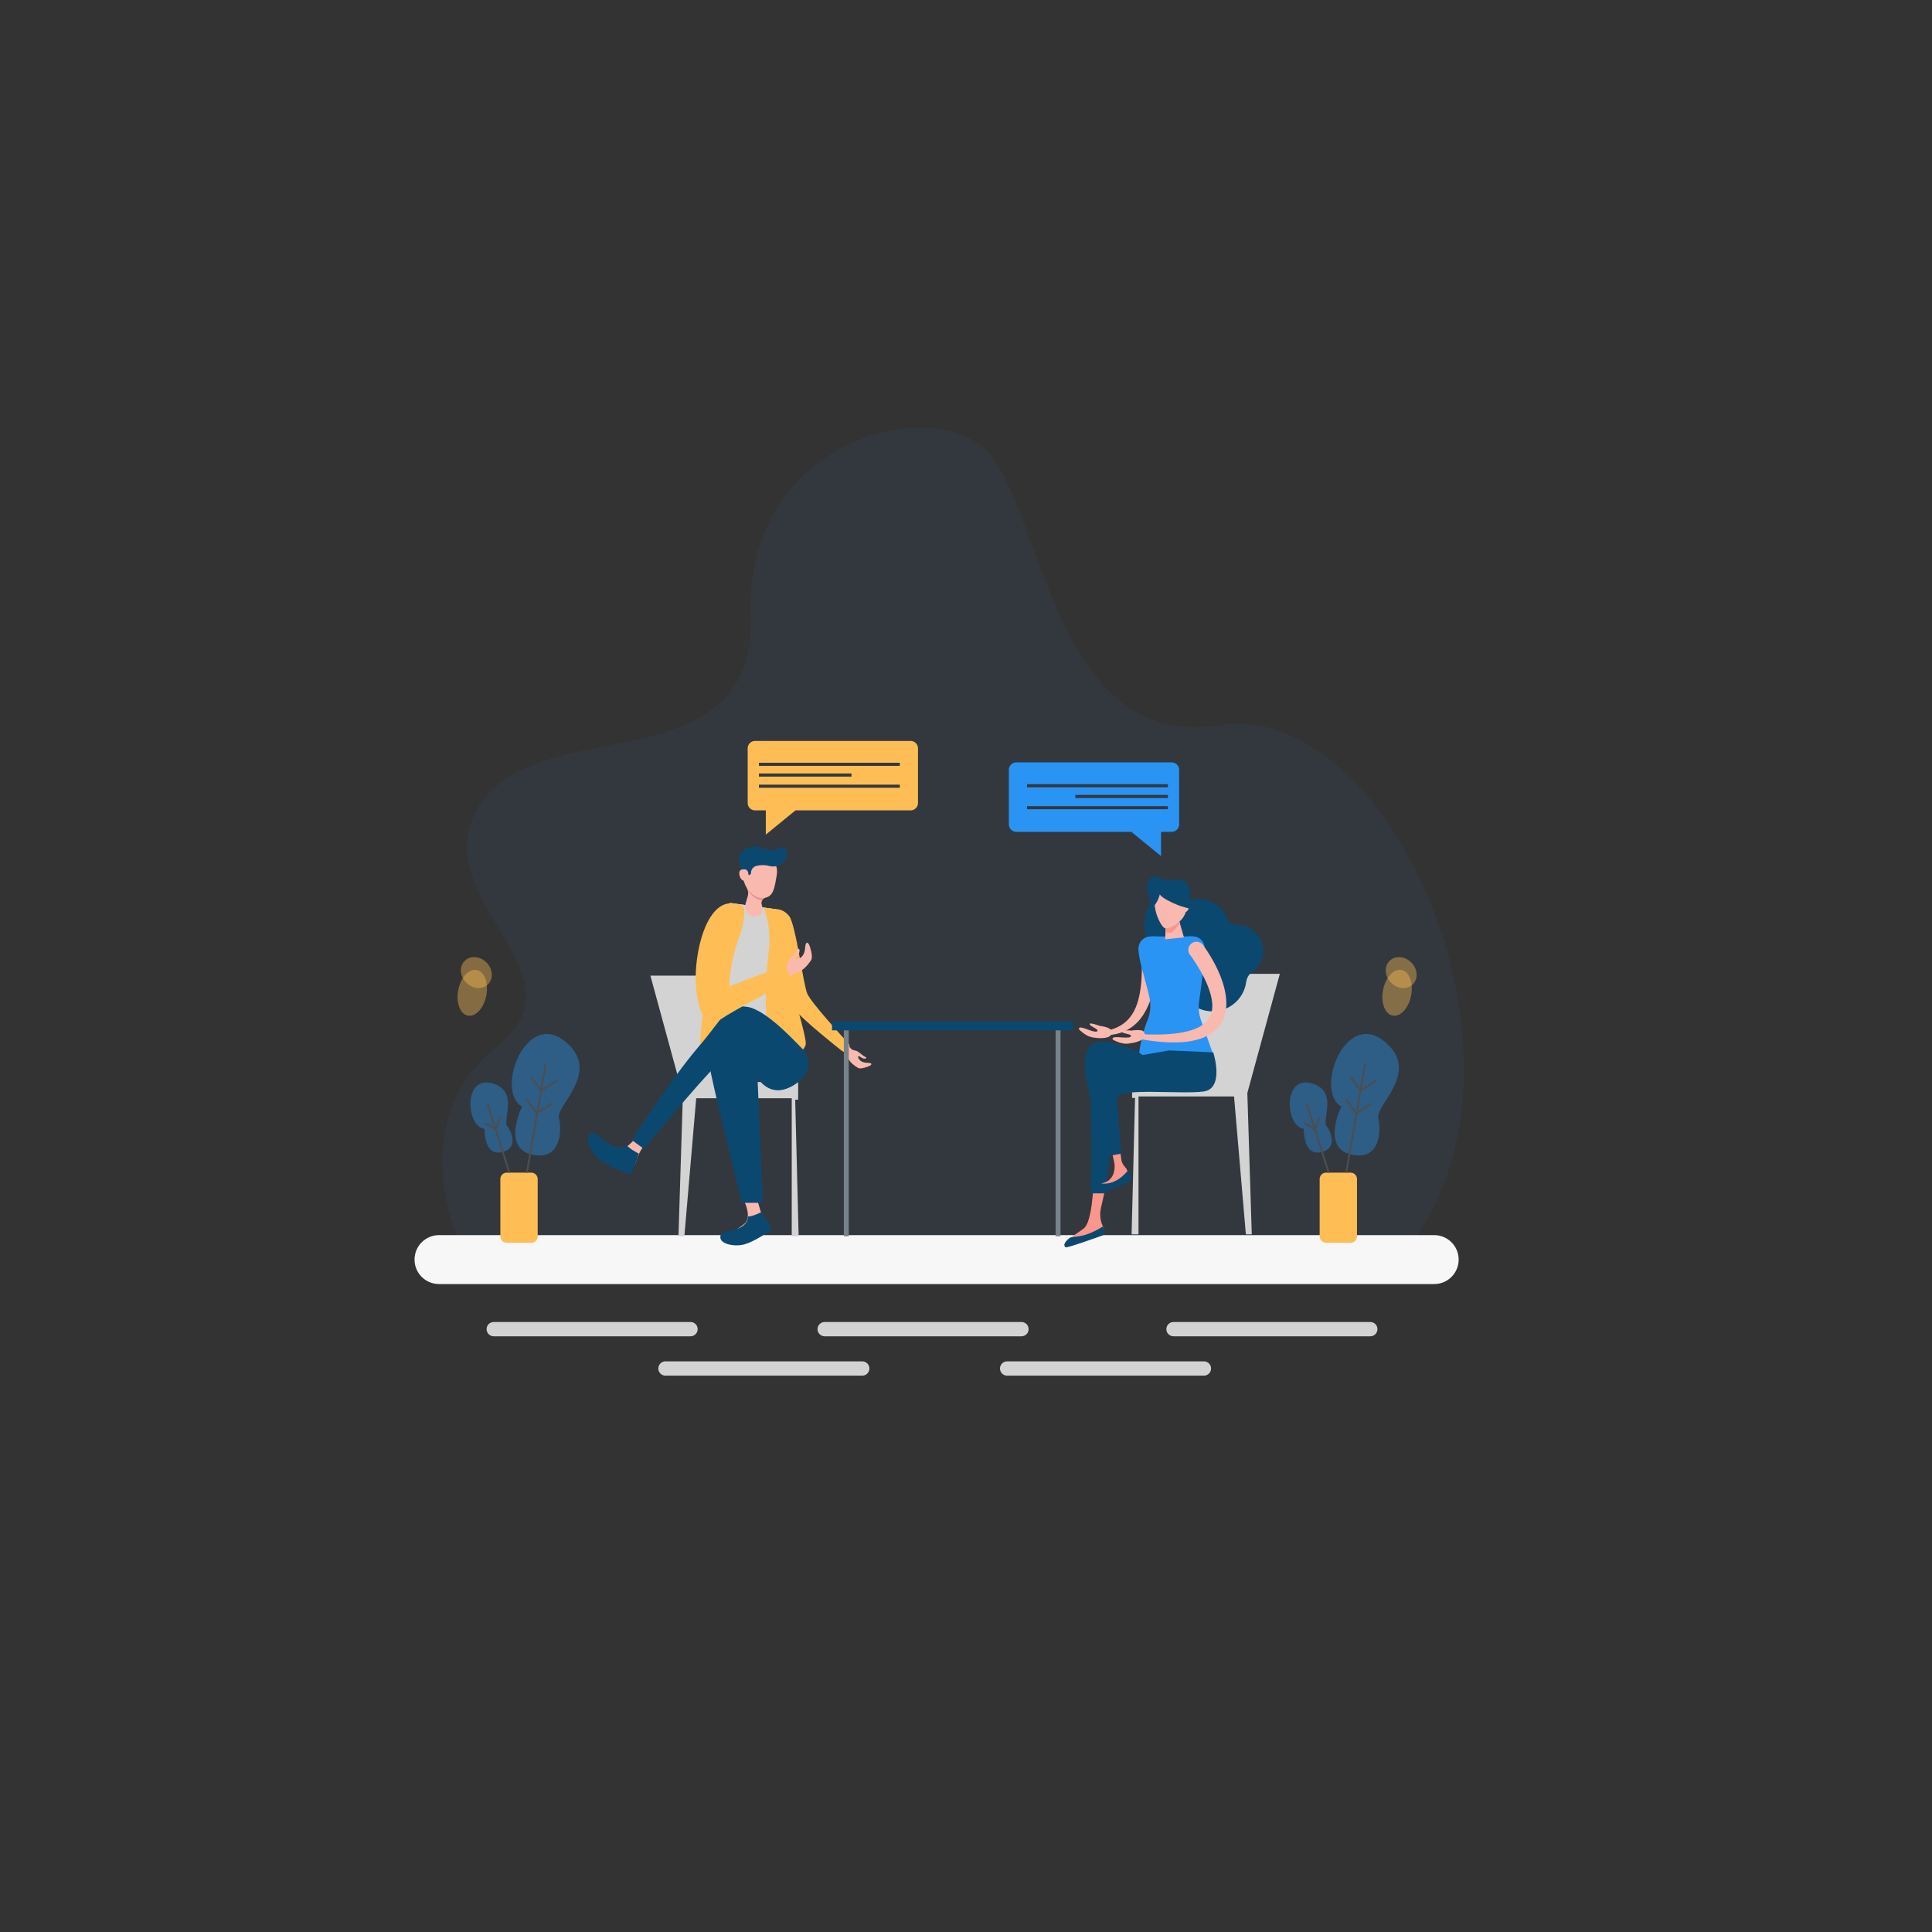 <svg xmlns="http://www.w3.org/2000/svg" viewBox="0 0 1080 1080" id="business-interview"><rect x="0" y="0" width="1080" height="1080" fill="#333333" stroke="none"/><path fill="#2a94f4" d="M256.73 694.27s-31.78-67.47 21.11-109.19c52.89-41.73-44.11-84.09-9.11-135.91s154-9.82 151-105.82 97-122 130-93S587.27 420.7 682 405.53C776.73 390.35 865.73 590.65 789.73 694l-533 .27z" opacity=".06"></path><path fill="#f7f7f7" d="M815.4 704.12c0 7.55-6.12 13.68-13.68 13.68H245.41c-7.55 0-13.68-6.12-13.68-13.68 0-7.55 6.12-13.68 13.68-13.68h556.32c7.55.01 13.67 6.13 13.67 13.68z"></path><path fill="#d3d3d3" d="m381.74 612-18.17-66.62h48.46v59.47h34.14v9.91h-1.65l1.92 76.26h-3.85v-77.09h-53.41l-6.61 77.09h-3.3z"></path><path fill="#fab9af" d="M482.63 590.18c-1.42-1.01-2.73-2.18-3.33-2.52-.25-.14-1.04-.32-1.26-.39-.66-.2-1.71-.4-2.17-.92l-1.95-2.14c-.93-1.05-2.14-1.4-3.19-.47-1.14 1-.8 2.43.33 3.44l1.34 1.52c.9.81 1.35 1.95 1.85 3.06 1.02 2.25 3.31 3.94 5.28 5.13 1.24.74 3.11.22 5.56-.62 1.2-.41 2.95-1.41 1.45-1.97-1.26-.47-5.05.55-6.73-2.94-.08-.17-.26-.63-.09-.79.51-.48 1.63.6 2.38.94 1.05.48 1.89.32 2.16-.07.27-.4-.62-.54-1.63-1.26z"></path><path fill="#ffbe55" d="M429.26 513.52s3.13 37.6 14.37 50.29c6.78 7.65 23.34 20.76 27.18 23.77.49.38 1.17.4 1.68.04.32-.23.69-.51 1.01-.79.32-.28.7-.7 1.03-1.09.56-.65.53-1.62-.05-2.25-4.3-4.68-21.17-23.2-23.22-28.07-2.35-5.59-6.4-38.56-10.12-43.34-3.72-4.78-10.86-5.82-11.88 1.44z"></path><path fill="#fab9af" d="m443.45 575.64-9.58-67.35-25.86-3.54-13.45 70.4z"></path><path fill="#d3d3d3" d="m444.44 573.92-10.57-65.63-25.86-3.55-13.9 69.3c-.26 1.3.58 2.57 1.89 2.81 4.81.91 16.43 2.82 29.42 2.82 9.7 0 15.15-1.89 17.63-3.08a2.49 2.49 0 0 0 1.39-2.67z"></path><path fill="#ffbe55" d="M416.09 508.83c0 4.73-.86 9.41-2.47 13.85-3.16 8.69-7.9 25.13-5.08 39.61 4.05 20.85 9.27 29.28 2.51 34.14-6.76 4.86-19.72-3.25-20.09-5.95-.37-2.7 2.52-35.91 5.8-50.3s12.48-35.07 12.48-35.07l3.9.42a3.33 3.33 0 0 1 2.95 3.3zM426.86 507.33s4.48 9.69 2.92 23.62c-1.56 13.92-5.19 56.33 7.48 62.73 4.01 2.03 13.18-6.95 13.18-10.28s-3.06-14.48-5.96-24.62-9.88-50.38-9.88-50.38l-7.74-1.07z"></path><path fill="#fab9af" d="M423.25 477.29c-5.77 0-7.92 4.11-8.03 11.71-.04 2.85 1.24 5.67 2.27 7.47.77 1.34.98 2.92.54 4.4l-1.27 4.29c-.86 3.98 1.03 6.16 3.82 6.95 1.38.39 3.04.09 4.24-.69 1.43-.93 1.55-2.92 1.29-4.61l-.33-1.22c-.44-1.65.51-3.42 2.18-3.79 4.44-.97 5.08-5.6 6.27-12.8 1.23-7.5-5.21-11.71-10.98-11.71z"></path><path fill="#0b4870" d="m436.68 473.96-3.31 1.01a6.49 6.49 0 0 1-3.73.02l-6.61-1.92c-4 0-10.61 2.26-9.78 8.04l.74 4.08c.29 1.63 1.66 2.85 3.31 2.99.15.56.67.96 1.25.96.72 0 1.3-.58 1.3-1.29 0-1.84 1.29-3.41 3.09-3.82 2.2-.49 4.56-.61 7.02.05 4.59 1.23 9.43-1.61 9.89-6.35.03-.3.04-.6.04-.91.01-1.91-1.57-3.31-3.21-2.86z"></path><path fill="#fab9af" d="M418.39 489.14c0 1.76-.66 3.19-2.35 3.19-1.7 0-2.79-2.42-2.79-4.18 0-1.76 1.09-2.2 2.79-2.2s2.35 1.43 2.35 3.19z"></path><path fill="#e8948b" d="M417.69 496.88s4.31 5.93 9.67 5.12c0 0-1.11.53-1.38 1.4 0 0-5.09-.38-8.29-6.52z"></path><path fill="#fab9af" d="m365.65 632.53-6.25 8.73a23.42 23.42 0 0 0-3.02 5.78l-1.15 3.24c-.95 2.66-4.17 3.67-6.47 2.03-5.95-4.25-16.15-11.47-18.78-13.33-.43-.3-.65-.89-.38-1.35 1.59-2.71 8.16 3.23 15.25 5.03 5.4 1.37 12.61-8.83 15.24-13.64 1-1.82 3.41-2.26 5-.92a3.28 3.28 0 0 1 .56 4.43z"></path><path fill="#0b4870" d="M449.19 586.85c-1.23-.62-19.69-22.16-31.39-24-11.69-1.85-12.92 5.54-27.69 22.77-14.77 17.23-36.93 51.7-36.93 51.7l6.77 4.92s31.39-38.16 41.23-47.39c9.85-9.23 13.85-11.39 16.92-2.77 3.08 8.62 10.46 23.39 25.23 14.77 14.78-8.61 5.86-20 5.86-20z"></path><path fill="#fab9af" d="m421.54 664.94 3.7 12.28c.16.54.41 1.06.72 1.53l2.62 3.89c1.66 2.47.47 5.85-2.38 6.72 0 0-5.29 1.86-10.74 3.65-5.58 1.83-12.6.3-12.6-1.17 0-3.27 3.05-.67 8.16-4.09 1.71-1.14 3.48-2.34 5.05-3.58 4.4-3.45.56-12.19-2.13-17.11-.97-1.77.06-3.97 2.03-4.39l1.27-.27c1.89-.39 3.75.71 4.3 2.54z"></path><path fill="#0b4870" d="M411.65 581.31s-18.46-1.23-14.15 19.08 17.23 72 17.23 72h11.69l-3.08-72.62c0 .01-9.23-18.46-11.69-18.46zM425.4 677.67s-4.62 2.36-7.34 2.4c0 0 .84 4.09-5.62 6.74-6.46 2.66-9.77 1-9.77 4.86 0 3.85 8.26 5.51 13.77 3.85 5.51-1.65 12.66-6.61 14.32-7.71 1.64-1.1-5.36-10.14-5.36-10.14zM357.05 644.85s-5.08-2.5-6.88-4.86c0 0-3.03 3.4-9.56-.52s-7.24-7.89-10.61-5.38.57 10.81 5.6 14.55 14.03 6.77 16.07 7.5c2.04.73 5.38-11.29 5.38-11.29z"></path><path fill="#ffbe55" d="M409 505s-9 25-8 41 .99 29.05-8.01 19.02S390 504 409 505"></path><path fill="#fab9af" d="M444.78 532.41c-1.43 1.76-3.05 3.37-3.54 4.13-.21.32-.5 1.33-.6 1.61-.31.84-.65 2.2-1.36 2.75l-2.94 2.37c-1.44 1.12-1.99 2.66-.87 4.1 1.21 1.56 3.09 1.23 4.5-.15l2.08-1.62c1.13-1.11 2.65-1.6 4.12-2.16 3.01-1.14 5.39-3.99 7.1-6.46 1.07-1.55.53-4.02-.36-7.28-.44-1.6-1.6-3.95-2.45-2.04-.71 1.6.32 6.61-4.37 8.51-.23.09-.84.29-1.03.06-.58-.7.91-2.07 1.42-3.02.71-1.33.56-2.44.08-2.81-.5-.4-.76.76-1.78 2.01z"></path><path fill="#ffbe55" d="M389.96 558.09s2.21 18.87 12.62 11.89C413 563 432 554 437 550l5-4-3.09-6.53-48.95 18.62z"></path><path fill="#d3d3d3" d="m697.27 611 18.17-66.62h-48.45v59.47h-34.14v9.91h1.65l-1.93 76.26h3.86v-77.09h53.41l6.61 77.09h3.3z"></path><ellipse cx="651.37" cy="517.02" fill="#0b4870" rx="11.77" ry="15.18"></ellipse><path fill="#0b4870" d="M654.19 518.59c.19-8.4 6.99-15.47 15.38-15.95 7.44-.43 13.87 4.14 16.28 10.65.84 2.28 3.08 3.77 5.51 3.73 1.01-.02 2.05.08 3.11.29 6.15 1.26 10.93 6.46 11.57 12.7.58 5.63-2.05 10.69-6.29 13.57-1.81 1.23-2.83 3.27-3.13 5.43-1.39 10.02-10.53 17.37-20.97 16.23-8.92-.98-16.06-8.32-16.82-17.26-.47-5.49 1.42-10.52 4.73-14.26-5.63-2.66-9.52-8.44-9.37-15.13zM651.37 496.86s-6.62 4.17-5.82 9.78c0 0-3.54-2.5-4.34-11.13-.55-5.98 10.16 1.35 10.16 1.35z"></path><path fill="#fab9af" d="M647.29 531.07c-.16 4.87-.48 9.77-1.17 14.7-.72 4.91-1.73 9.88-3.6 14.69-.93 2.4-2.08 4.75-3.52 6.96-1.43 2.21-3.2 4.25-5.28 5.91-2.07 1.67-4.4 2.98-6.84 3.84-2.45.86-4.97 1.29-7.46 1.46-.72.05-1.34-.5-1.39-1.21-.04-.66.41-1.23 1.03-1.36h.01c4.51-.95 8.61-3.02 11.52-6.14 2.94-3.1 4.74-7.15 5.84-11.43 1.1-4.3 1.59-8.84 1.78-13.44.11-2.3.14-4.62.12-6.95-.01-2.33-.05-4.67-.13-7.01a4.548 4.548 0 0 1 9.09-.33v.31z"></path><path fill="#2a94f4" d="M643.96 560.16c-2.65-7.98-7.98-24.89-7.52-30.42a6.81 6.81 0 0 1 6.8-6.25h23.05c3.82 0 6.95 3.03 7.06 6.85.19 6.68-2.88 21.87-4.61 29.82h-24.78z"></path><path fill="#2a94f4" d="M671.37 570.28a21.966 21.966 0 0 1-1.05-10.45c1.16-8.17 3.2-23.56 3.01-30.09a6.447 6.447 0 0 0-6.45-6.26h-3.42c-1.3 3.02-4.06 5.35-8.35 5.35-4.28 0-7.04-2.33-8.34-5.35h-3.21c3.49 7.47 2.23 17.32-3.77 23.07 1.12 3.94 2.05 7.91 2.75 11.12.95 4.35.53 8.89-1.18 13.01-2.95 7.07-5.28 18.41-4.59 22.9 24.25 6.87 41.01-5.29 41.01-5.29l-6.41-18.01z"></path><path fill="#fab9af" d="m651.37 525.08 10.46-1.1-3.31-11.44-6.76.83z"></path><path fill="#fa968c" d="m651.76 513.37 6.76-.84 1.03 3.57c-1.51 1.71-3.46 5.39-5.92 5.39-.78 0-1.49-.22-2.13-.63l.26-7.49z"></path><path fill="#fab9af" d="M651.52 518.91c2.3 0 4.78-1.15 8.2-4.14 1.96-1.72 3.42-4.71 3.42-6.73v-11.18h-17.21s-1.29 5.94-.04 11.83c.94 4.41 3.83 10.22 5.63 10.22z"></path><path fill="#fab9af" d="M660.22 505.92c0 2.18 1.04 3.95 2.33 3.95s2.71-2.86 2.71-5.04-1.42-2.86-2.71-2.86c-1.28 0-2.33 1.77-2.33 3.95z"></path><path fill="#0b4870" d="M665.26 498.21a6.32 6.32 0 0 0-6.32-6.32h-5.81c-1.66 0-3.27-.43-4.69-1.24-2.05-1.16-4.64-.78-6.04 1.12-1.51 2.05-2.17 4.8 1.67 7.34 1.91 1.26 4.69-.14 6.55.47.11 0 .22-.02.34-.02h5.12c1.78 0 3.14 1.45 3.19 3.23.03 1.13.95 2.03 2.09 2.03h.23l.82-2.63 2.86 3.85v-7.83z"></path><path fill="#fab9af" d="M614.64 573.43s6.02.7 6.42 2.61c.39 1.91.31 3.26-2.45 3.94-2.76.68-6.86.29-9.28-.43-2.42-.72-5.95-3.64-6.13-4.21-.63-2.05 3.61-.28 5.71.48 2.09.76 4.54 1.4 4.61.29.08-1.11-4.04-2.26-4.37-3.56-.33-1.3 5.49.88 5.49.88zM632.56 576.09s5.98-.98 6.89.75c.9 1.73 1.19 3.05-1.27 4.46-2.47 1.41-6.52 2.17-9.04 2.14-2.52-.03-6.73-1.87-7.05-2.36-1.17-1.8 3.4-1.26 5.62-1.11 2.22.15 4.75.1 4.52-.99s-4.51-1.06-5.18-2.22c-.68-1.16 5.51-.67 5.51-.67z"></path><path fill="#0b4870" d="M647.21 496.66c.58 2.55-.27 3.95 8.1 7.94s11.02 2.28 13.64 6.58c0 0-1.14-7.11-5.77-9.55-4.62-2.44-12.64-4.04-15.22-9.69 0 0-1.14 2.97-.75 4.72z"></path><path fill="#fab9af" d="M672.45 528.25c1.28 1.69 2.3 3.24 3.35 4.91 1.03 1.65 2.02 3.32 2.94 5.04 1.82 3.45 3.45 7.04 4.71 10.85 1.23 3.81 2.1 7.87 2.07 12.2-.03 2.16-.32 4.39-1 6.57-.65 2.18-1.78 4.28-3.24 6.05-1.45 1.78-3.21 3.24-5.06 4.36-1.86 1.13-3.8 1.95-5.75 2.58-1.95.63-3.91 1.02-5.86 1.35-1.95.26-3.89.46-5.82.51-7.71.29-15.2-.67-22.54-2.05-.71-.13-1.17-.81-1.04-1.52.12-.65.7-1.09 1.34-1.06h.02c3.68.18 7.34.32 10.99.25 3.64-.05 7.26-.24 10.78-.74 3.52-.5 6.95-1.28 10.03-2.53 3.06-1.27 5.7-3.09 7.26-5.43 1.59-2.31 2.18-5.16 2.04-8.24-.16-3.09-1.05-6.33-2.25-9.49-1.19-3.18-2.75-6.31-4.5-9.34a89.96 89.96 0 0 0-2.74-4.5c-.48-.74-.97-1.46-1.47-2.18-.48-.7-1.02-1.47-1.47-2.06l-.04-.06c-1.51-2-1.11-4.85.89-6.36 2-1.51 4.85-1.11 6.36.89z"></path><path fill="#0b4870" d="M648.82 497.14s-.32 8.6-7.84 12.74c0 0 3.31-6.5 3.09-10.76-.22-4.25 5.25-4.92 4.75-1.98z"></path><path fill="#fa968c" d="m618.11 663.42-2.7 11.98c-.82 3.66-.31 7.51 1.46 10.82.99 1.85.11 4.15-1.87 4.85-6.4 2.28-18.8 6.62-19.35 6.15-2.82-2.39 4.63-6.33 10.14-10.47 3.71-2.79 5.13-15.8 5.46-25.78l5.91 1.49c.46.14.82.5.95.96z"></path><path fill="#0b4870" d="m653.58 587.19 24.63 1.09s6.57 20.25-5.47 21.89c-12.04 1.64-47.07-2.19-48.17 3.28-1.09 5.47-6.57 53.64-6.57 53.64h-8.21s.55-30.65 0-46.53-2.74-22.44 3.83-25.18c6.57-2.71 39.96-8.19 39.96-8.19z"></path><path fill="#fa968c" d="M625.15 634.83s1.41 12 1.8 14.02c.32 1.67 1.48 2.99 2.57 4.29.35.42.61 1.24.83 1.94.18.56.03 1.15-.3 1.63-5.94 8.38-17.38 9.3-17.43 8.53-.1-1.38 2.13-3.5 4.66-4.17 2.55-.68 4.48-2.77 5.26-5.29.62-2 .72-4.13.29-6.18l-2.06-9.21 4.38-5.56z"></path><path fill="#0b4870" d="M631.79 660.03c.58-.39.79-1.14.5-1.77-.24-.52-.87-1.93-1.35-2.99a.678.678 0 0 0-1.14-.15c-3.72 4.33-8.74 7.13-14.11 6.44-1.99.68-3.75 2.95-3.67 4.04.02.26 2.31.91 5.1.18 12.38-3.23 14.67-5.75 14.67-5.75zM639.32 590.19l-16.42 3.83 3.83 50.91-6.02 1.09s-14.78-35.58-14.23-52c.55-16.42 13.68-11.49 21.35-9.31 7.66 2.2 11.49 5.48 11.49 5.48zM607.05 690.17c-2.65.87-5.55 1.15-8.21 1.48-.3.04-.6.16-.84.34-2.55 1.98-3.84 3.97-2.34 5.23.6.51 15.17-4.65 20.85-6.69 1.19-.43 1.71-1.8 1.11-2.92l-1.08-2.03c-2.97 1.9-6.14 3.48-9.49 4.59zM465.1 571.02H600v4.96H465.1z"></path><path fill="#76838b" d="M471.71 575.98h2.75v115.08h-2.75zM590.09 575.98h2.75v115.08h-2.75z"></path><path fill="#ffbe55" d="M758.57 691.15c0 1.97-1.6 3.56-3.56 3.56h-13.75c-1.97 0-3.56-1.6-3.56-3.56v-32.07c0-1.97 1.6-3.56 3.56-3.56h13.75c1.97 0 3.56 1.6 3.56 3.56v32.07z"></path><path fill="#2a94f4" d="M749.78 618.6s-11.25 22.87 5.33 26.77c16.58 3.9 17.06-13.36 15.36-20.47-1.7-7.11 24.61-26.23 2.91-43.14s-38.61 28.11-23.6 36.84z" opacity=".4"></path><path fill="#2a94f4" d="M728.83 631.01s-.53 15.05 9.35 13.14c9.88-1.91 5.96-11.33 3.32-14.75s6.92-20.09-8.87-23.96c-15.78-3.86-14 24.51-3.8 25.57z" opacity=".4"></path><path fill="none" stroke="#4d4d4d" stroke-miterlimit="10" d="m730.51 616.83 12.22 38.69M737.64 624.7l-2.59 6.5-5.89-3.25M763.03 594.94l-10.48 60.58M769.18 604.1l-8.68 5.48-5.57-7.52M766.81 616.8l-8.69 5.49-5.57-7.52"></path><path fill="#ffbe55" d="M300.57 691.15c0 1.97-1.6 3.56-3.56 3.56h-13.75c-1.97 0-3.56-1.6-3.56-3.56v-32.07c0-1.97 1.6-3.56 3.56-3.56h13.75c1.97 0 3.56 1.6 3.56 3.56v32.07z"></path><path fill="#2a94f4" d="M291.78 618.6s-11.25 22.87 5.33 26.77c16.58 3.9 17.06-13.36 15.36-20.47-1.7-7.11 24.61-26.23 2.91-43.14s-38.61 28.11-23.6 36.84z" opacity=".4"></path><path fill="#2a94f4" d="M270.83 631.01s-.53 15.05 9.35 13.14c9.88-1.91 5.96-11.33 3.32-14.75s6.92-20.09-8.87-23.96-14 24.51-3.8 25.57z" opacity=".4"></path><path fill="none" stroke="#4d4d4d" stroke-miterlimit="10" d="m272.51 616.83 12.22 38.69M279.64 624.7l-2.59 6.5-5.89-3.25M305.03 594.94l-10.48 60.58M311.18 604.1l-8.68 5.48-5.57-7.52M308.81 616.8l-8.69 5.49-5.57-7.52"></path><path fill="#ffbe55" d="M509.01 414.19h-86.9c-2.29 0-4.15 1.86-4.15 4.15v30.51c0 2.29 1.86 4.15 4.15 4.15h5.98v13.55l16.6-13.55h64.32c2.29 0 4.15-1.86 4.15-4.15v-30.51a4.153 4.153 0 0 0-4.15-4.15zm-84.77 18.18h51.75v1.75h-51.75v-1.75zm78.75 8h-78.75v-1.75h78.75v1.75zm0-12.25h-78.75v-1.75h78.75v1.75z"></path><path fill="#2a94f4" d="M563.95 430.34v30.51c0 2.29 1.86 4.15 4.15 4.15h64.32l16.6 13.55V465H655c2.29 0 4.15-1.86 4.15-4.15v-30.51c0-2.29-1.86-4.15-4.15-4.15h-86.9c-2.29 0-4.15 1.85-4.15 4.15zm88.92 15.78h-51.75v-1.75h51.75v1.75zm-78.75 4.5h78.75v1.75h-78.75v-1.75zm0-12.25h78.75v1.75h-78.75v-1.75z"></path><ellipse cx="264" cy="555" fill="#ffbe55" opacity=".4" rx="13" ry="8" transform="rotate(-79.141 263.986 554.99)"></ellipse><ellipse cx="266.29" cy="543.69" fill="#ffbe55" opacity=".4" rx="8" ry="9.24" transform="rotate(-45.001 266.286 543.7)"></ellipse><ellipse cx="781" cy="555" fill="#ffbe55" opacity=".4" rx="13" ry="8" transform="rotate(-79.141 780.972 554.996)"></ellipse><ellipse cx="783.29" cy="543.69" fill="#ffbe55" opacity=".4" rx="8" ry="9.24" transform="rotate(-45.001 783.288 543.706)"></ellipse><path fill="#d3d3d3" d="M386 747H276c-2.21 0-4-1.79-4-4s1.79-4 4-4h110c2.21 0 4 1.79 4 4s-1.79 4-4 4zM571 747H461c-2.21 0-4-1.79-4-4s1.79-4 4-4h110c2.21 0 4 1.79 4 4s-1.79 4-4 4zM766 747H656c-2.21 0-4-1.79-4-4s1.79-4 4-4h110c2.21 0 4 1.79 4 4s-1.79 4-4 4zM482 769H372c-2.21 0-4-1.79-4-4s1.79-4 4-4h110c2.21 0 4 1.79 4 4s-1.79 4-4 4zM673 769H563c-2.21 0-4-1.79-4-4s1.79-4 4-4h110c2.21 0 4 1.79 4 4s-1.79 4-4 4z"></path></svg>